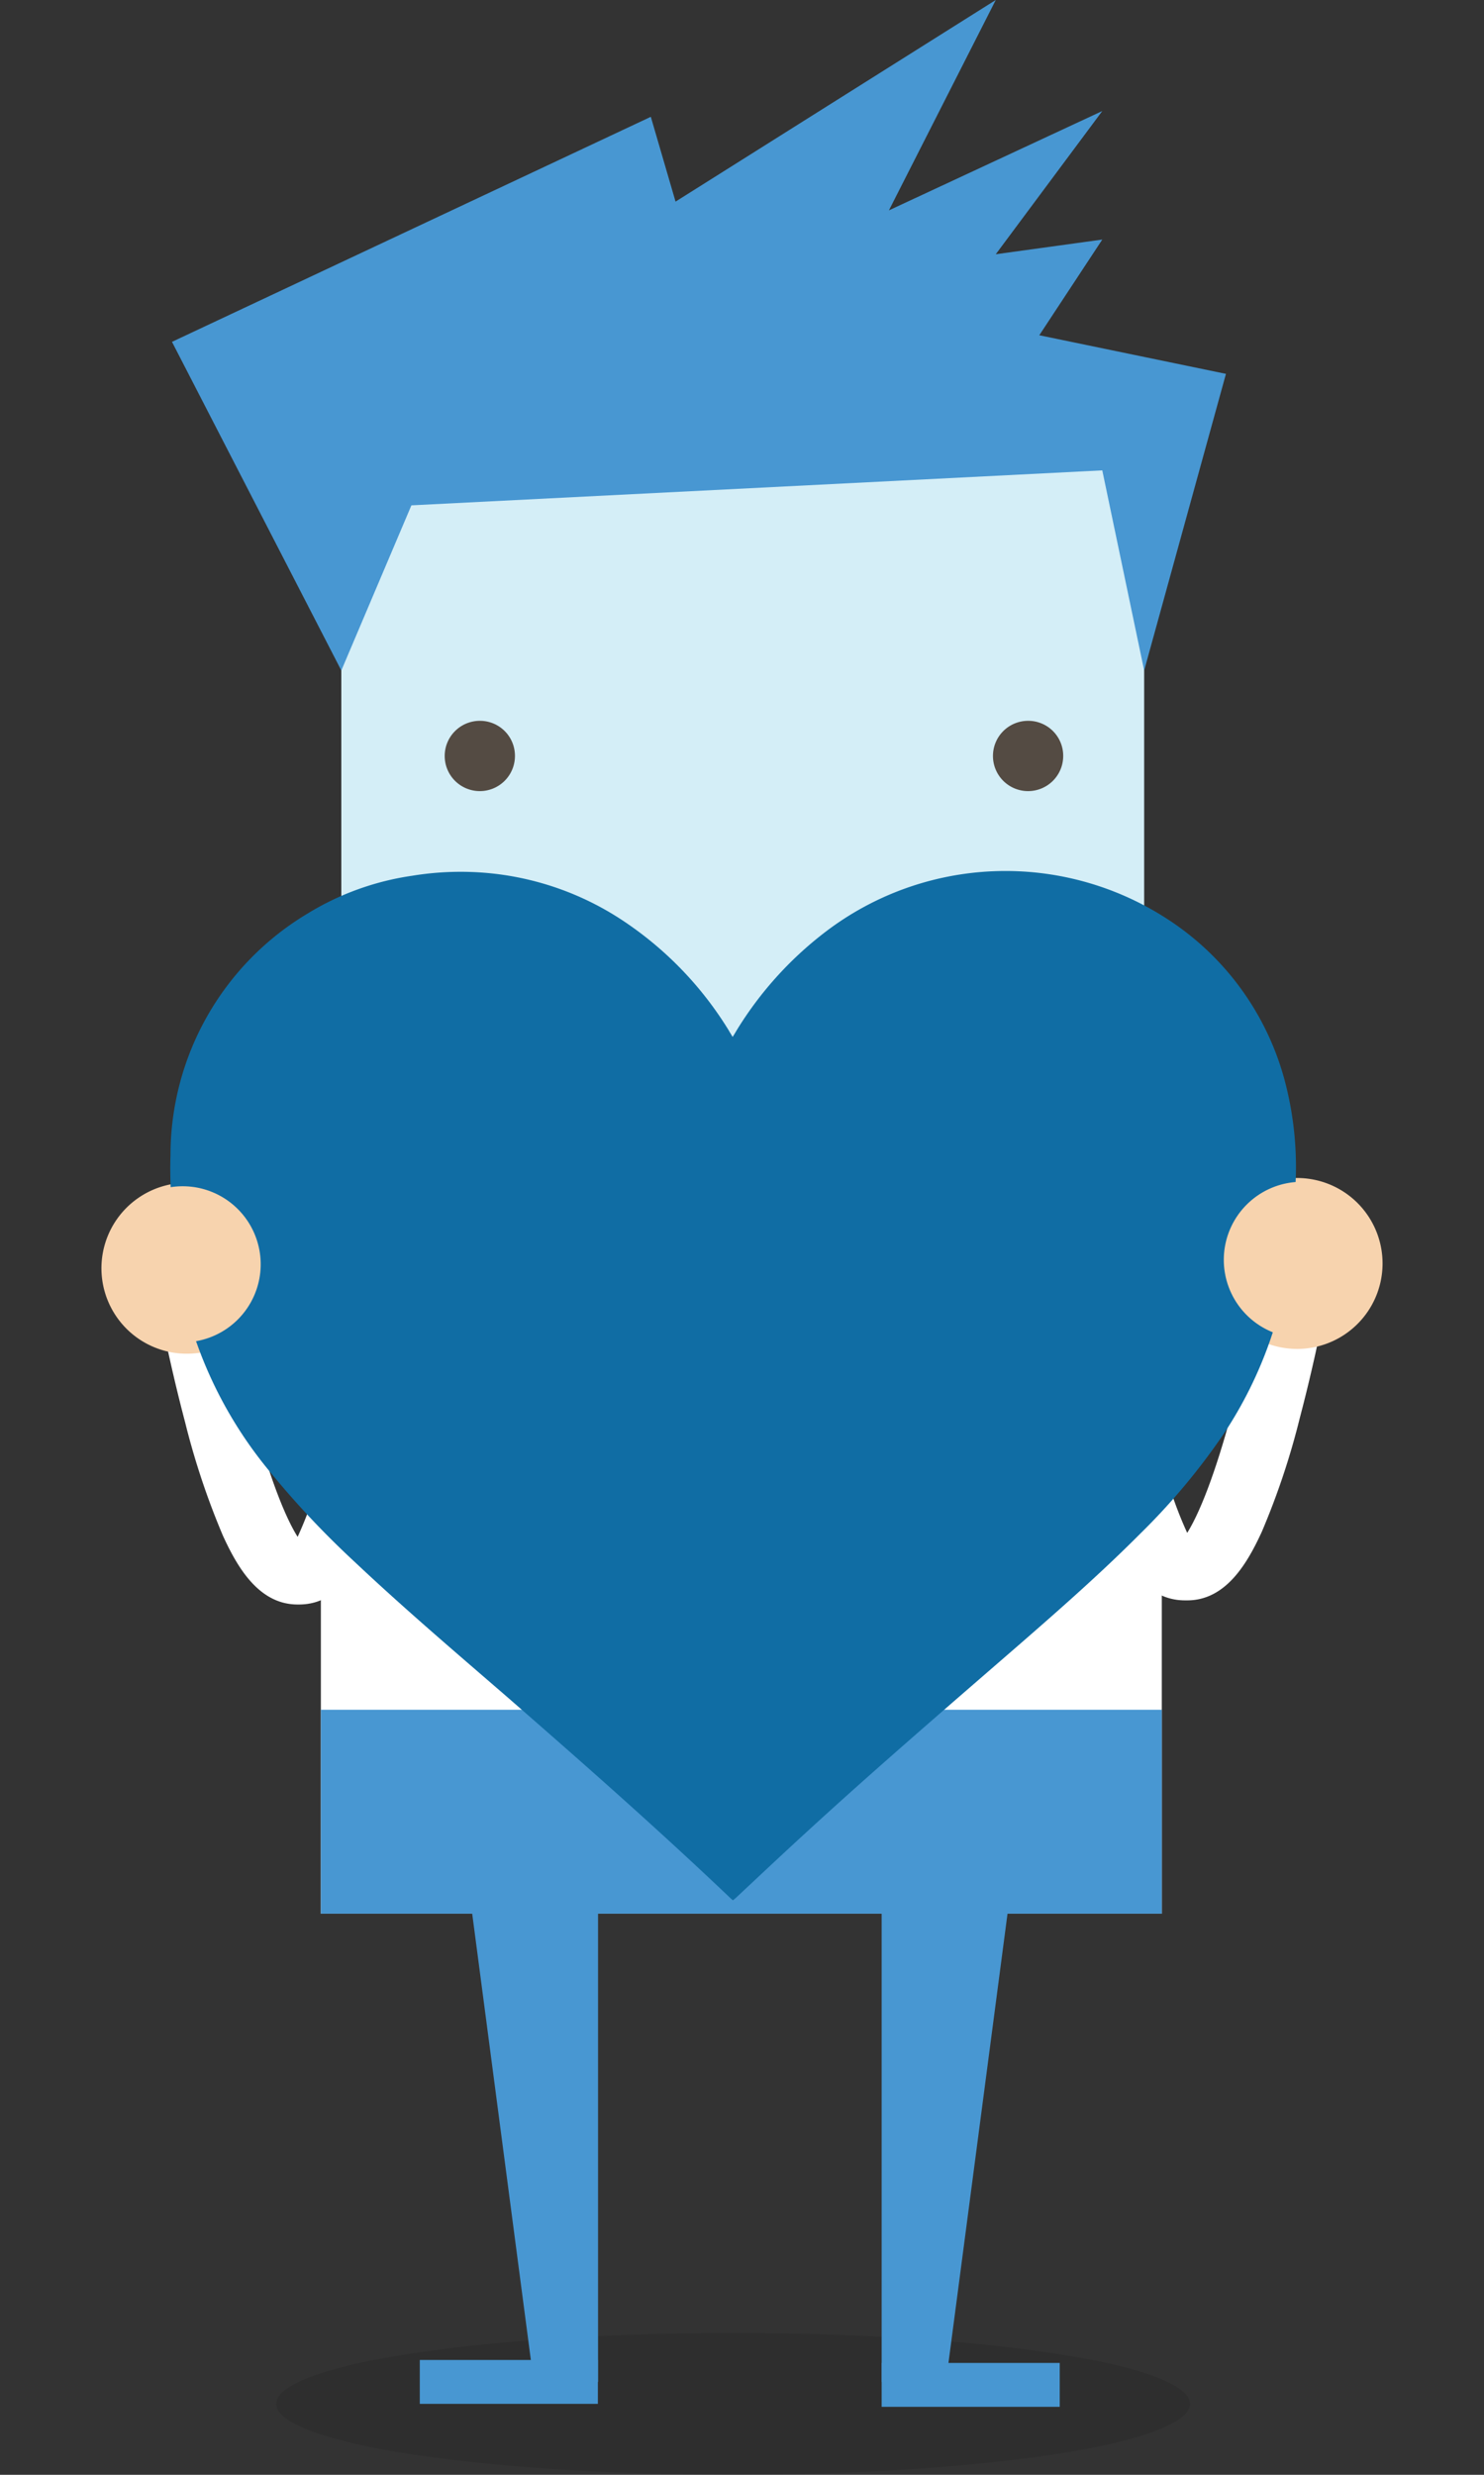 <svg id="Layer_1" data-name="Layer 1" xmlns="http://www.w3.org/2000/svg" viewBox="0 0 90 150"><rect x="0" y="0" width="90" height="150" fill="#333333" stroke="none"/><defs><style>.cls-1{opacity:0.1;}.cls-2{fill:#fff;}.cls-13,.cls-3{fill:#f7d3ae;}.cls-4{fill:#d3b35f;}.cls-5{fill:#f9d76d;}.cls-6{fill:#4897d2;}.cls-7{fill:#d4eef7;}.cls-8{fill:#e8e7e7;}.cls-9{fill:#ca5580;}.cls-10{fill:#ef6592;}.cls-11{fill:#544b43;}.cls-12{fill:#106da4;}.cls-12,.cls-13{fill-rule:evenodd;}</style></defs><title>passion-purpose-icon</title><ellipse class="cls-1" cx="44.46" cy="145.7" rx="27.71" ry="4.3"/><path class="cls-2" d="M18.13,97.25h-.08c-2.35,0-3.65-2.25-4.53-4.17a45.9,45.9,0,0,1-2.3-6.9C9.94,81.34,9.14,76.6,9.11,76.4l4.07-.5s.71,4.21,1.81,8.59c1.35,5.33,2.43,7.66,3.06,8.66a23.89,23.89,0,0,0,1.8-5.76l4,.64C22.69,93.56,21.24,97.25,18.13,97.25Z"/><path class="cls-3" d="M14.25,81.15A5.18,5.18,0,1,0,7.06,79.8,5.18,5.18,0,0,0,14.25,81.15Z"/><path class="cls-2" d="M71.87,97H72c2.35,0,3.65-2.25,4.53-4.17a45.33,45.33,0,0,0,2.3-6.89c1.28-4.84,2.08-9.59,2.11-9.79l-4.07-.49s-.71,4.21-1.81,8.58c-1.35,5.33-2.43,7.66-3.06,8.67a24.06,24.06,0,0,1-1.8-5.76l-4.05.64C67.31,93.32,68.76,97,71.87,97Z"/><path class="cls-3" d="M75.75,80.86a5.18,5.18,0,1,1,7.19-1.35A5.18,5.18,0,0,1,75.75,80.86Z"/><polygon class="cls-4" points="56.01 133.29 56.01 133.29 56.01 133.29 56.01 133.29"/><path class="cls-5" d="M56,134a3.73,3.73,0,0,0,0-.67l-.13,1.2A3.33,3.33,0,0,0,56,134Z"/><rect class="cls-2" x="19.46" y="64.99" width="51" height="51"/><polygon class="cls-6" points="27.06 104 32.37 144.37 36.27 144.37 36.27 104 27.06 104"/><rect class="cls-6" x="25.46" y="143.04" width="10.8" height="2.66"/><polygon class="cls-6" points="62.68 104 57.37 144.37 53.47 144.37 53.47 104 62.68 104"/><rect class="cls-6" x="53.47" y="143.22" width="10.8" height="2.66"/><polygon class="cls-7" points="20.7 25.15 20.7 41.17 20.7 64.99 69.39 64.99 69.39 41.72 69.39 25.15 20.7 25.15"/><polygon class="cls-8" points="48.94 68.71 49.62 79.52 64.16 64.99 48.94 64.99 48.94 68.71 48.94 68.71"/><polygon class="cls-8" points="40.97 64.99 25.59 64.99 40.3 79.52 40.97 68.71 40.97 64.99"/><polygon class="cls-9" points="44.96 68.71 48.94 68.71 48.94 64.99 40.97 64.99 40.97 68.71 44.96 68.71"/><polygon class="cls-10" points="50.47 95.09 48.94 68.71 48.94 68.71 44.96 68.71 40.97 68.71 39.47 95.18 45.05 100.77 50.47 95.09"/><polygon class="cls-2" points="44.96 64.99 34.05 73.08 27.06 64.99 44.96 64.99"/><polygon class="cls-2" points="44.96 64.99 55.86 73.08 62.85 64.99 44.96 64.99"/><path class="cls-11" d="M31.23,45.82a2.13,2.13,0,1,1-2.12-2.13A2.12,2.12,0,0,1,31.23,45.82Z"/><path class="cls-11" d="M64.48,45.82a2.13,2.13,0,1,1-2.12-2.13A2.12,2.12,0,0,1,64.48,45.82Z"/><rect class="cls-6" x="19.46" y="103.63" width="51" height="12.36"/><polygon class="cls-6" points="20.7 40.64 10.43 20.72 39.47 7.08 40.97 12.22 60.39 0 53.91 12.75 66.85 6.73 60.39 15.41 66.85 14.52 63.03 20.32 74.35 22.66 69.39 40.64 66.85 28.51 24.95 30.63 20.7 40.64"/><path class="cls-12" d="M44.43,62.85c.1-.15.17-.27.24-.39a21.86,21.86,0,0,1,5.42-6,18,18,0,0,1,20.56-.85A16.83,16.83,0,0,1,78,65.83a20.38,20.38,0,0,1,.55,6.27c-.06,1.14-.13,2.28-.25,3.42a25.26,25.26,0,0,1-4,11.26,39.84,39.84,0,0,1-5.13,6.16c-2.31,2.32-4.77,4.49-7.24,6.64-4.4,3.82-8.82,7.61-13.11,11.55-1.41,1.29-2.8,2.6-4.2,3.91l-.17.14-.13-.11c-4.41-4.2-9-8.24-13.58-12.23-3.12-2.7-6.26-5.37-9.26-8.2a53.93,53.93,0,0,1-5.22-5.57,25.57,25.57,0,0,1-5-9.86,27.61,27.61,0,0,1-.78-4.94c-.09-1.41-.19-2.83-.14-4.24a17.06,17.06,0,0,1,8.3-14.65A16.68,16.68,0,0,1,25,53.08a18.18,18.18,0,0,1,4.83-.14,17.75,17.75,0,0,1,7.84,2.79,21.41,21.41,0,0,1,6.53,6.73C44.26,62.57,44.34,62.69,44.43,62.85Z"/><path class="cls-13" d="M83.68,76.36A4.73,4.73,0,1,1,79,71.63,4.73,4.73,0,0,1,83.68,76.36Z"/><path class="cls-13" d="M15.81,76.62a4.73,4.73,0,1,1-4.73-4.72A4.73,4.73,0,0,1,15.81,76.62Z"/></svg>